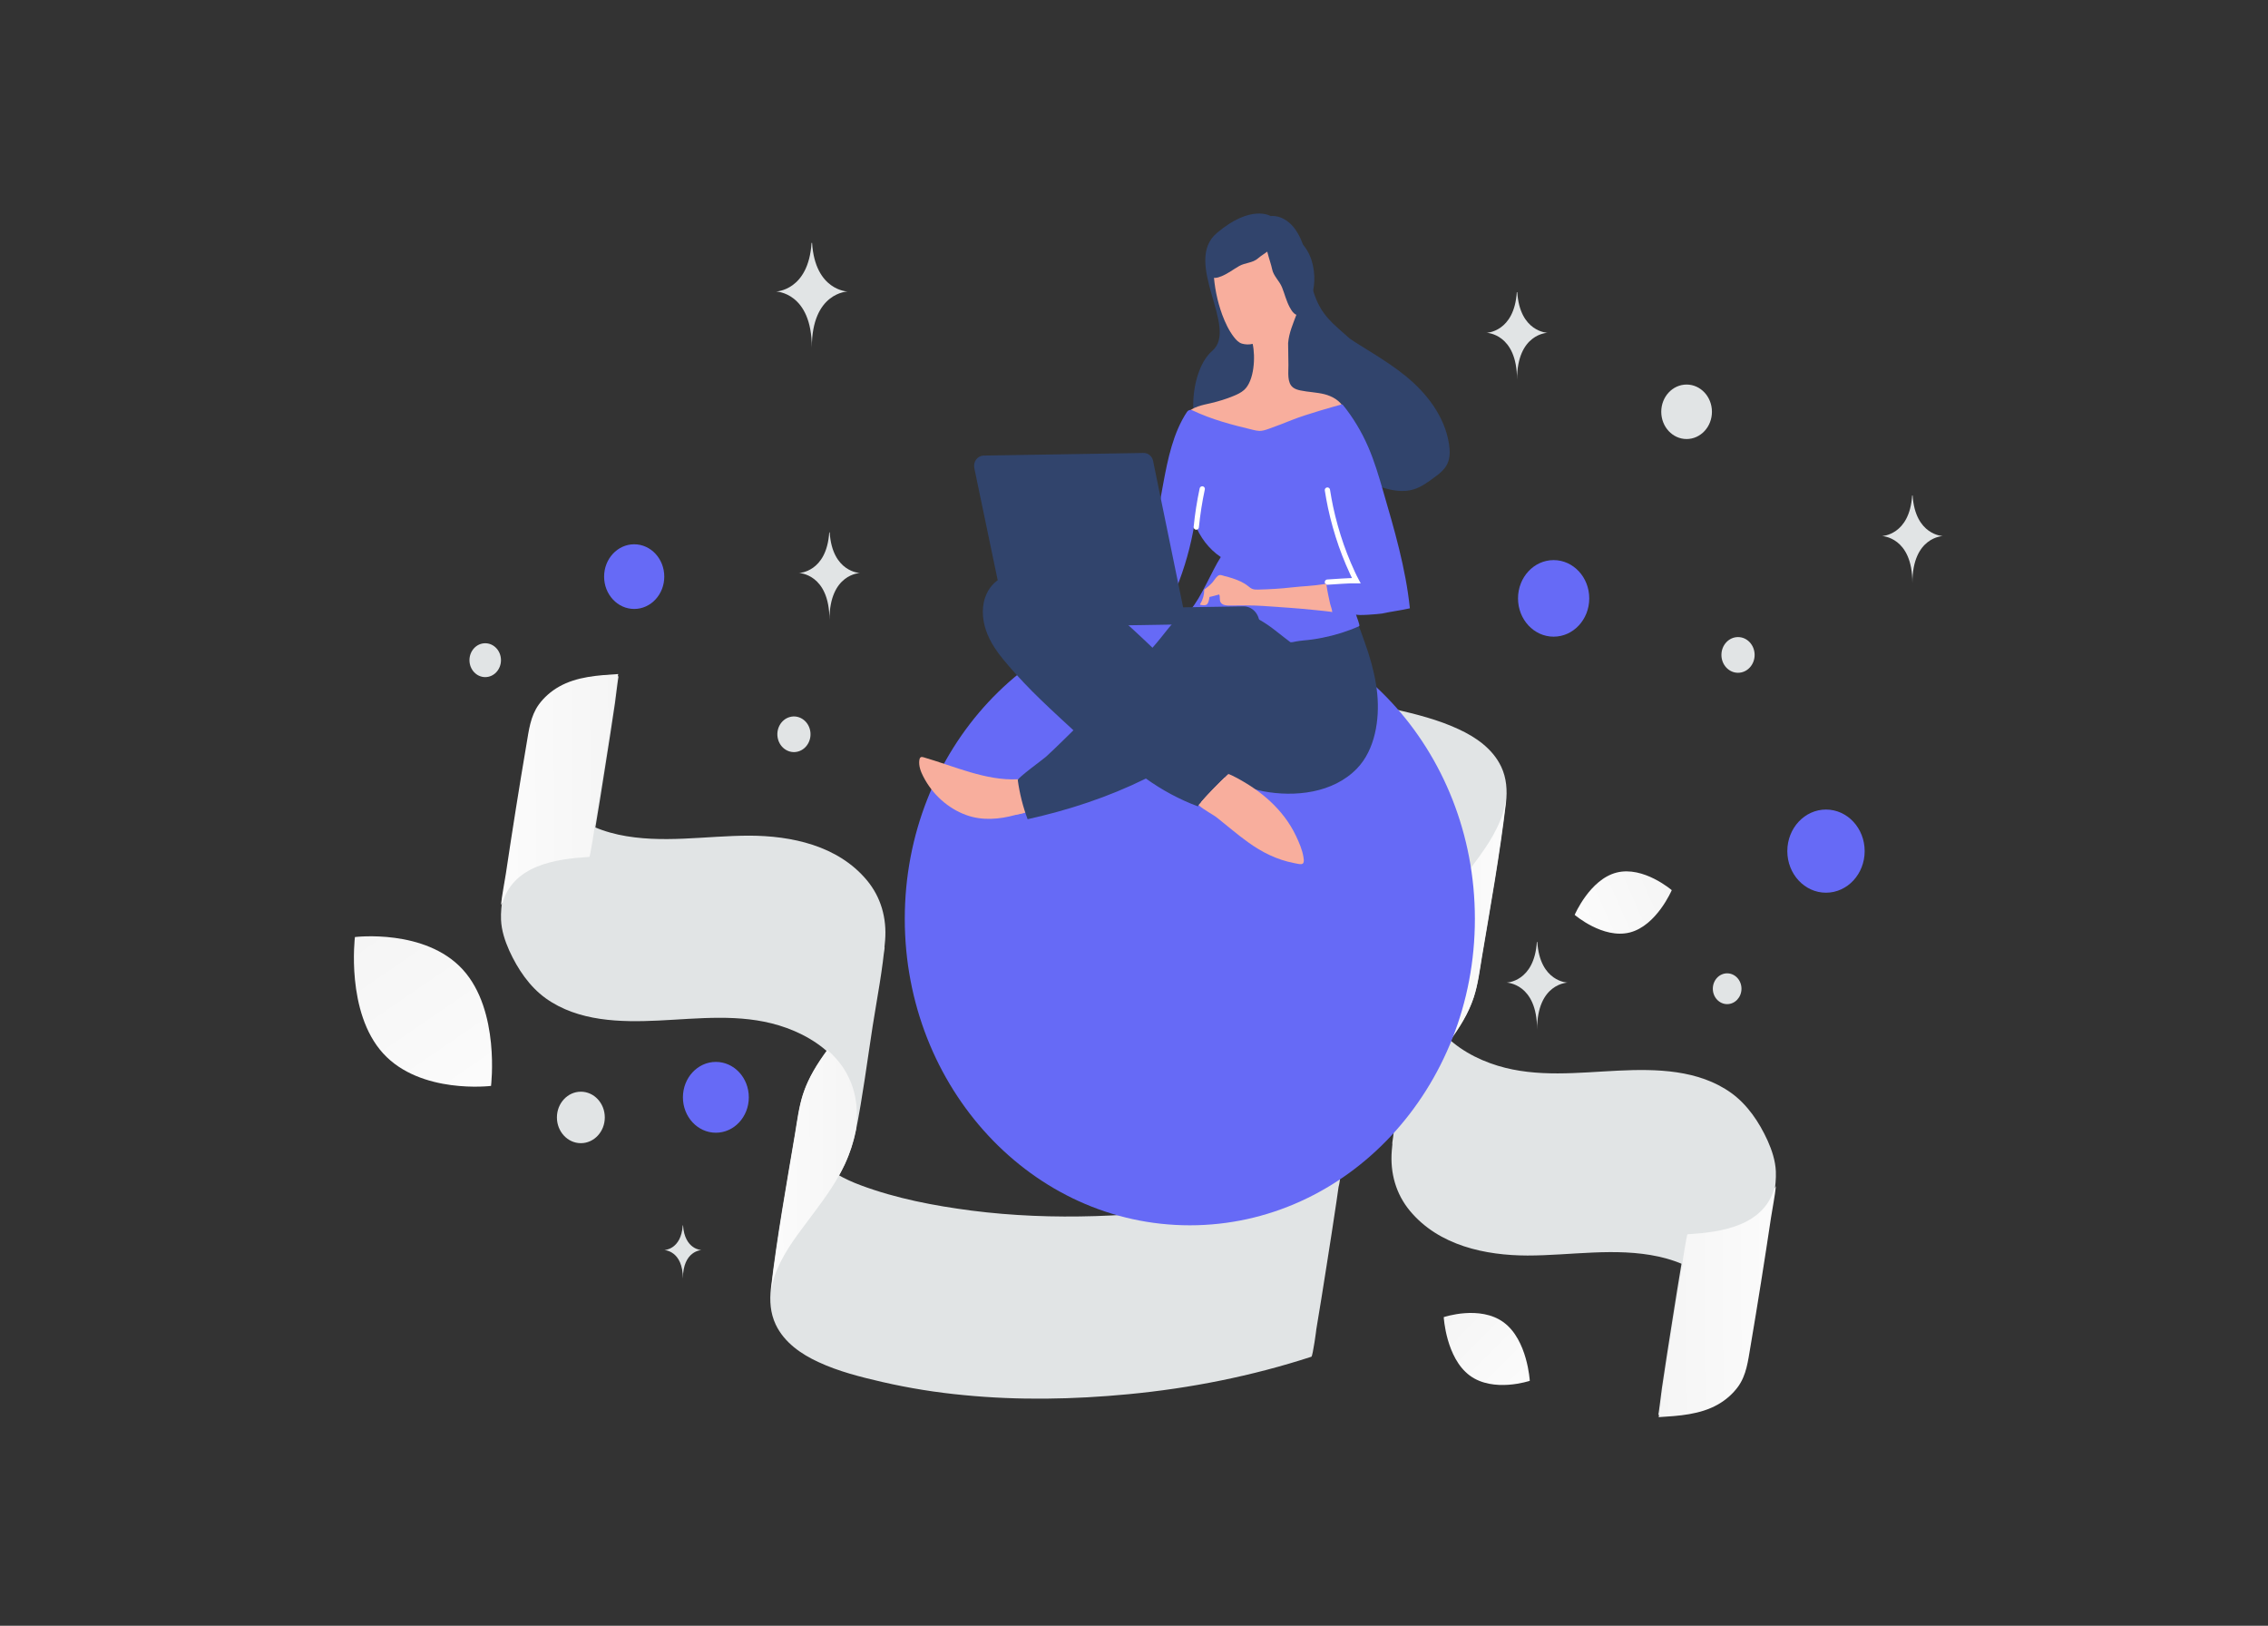 <svg width="593" height="425" viewBox="0 0 593 425" fill="none" xmlns="http://www.w3.org/2000/svg">
<rect x="0" y="0" width="593" height="425" fill="#333333" stroke="none"/>
<path d="M244.845 239.597C265.605 232.821 287.271 229.433 308.968 228.763C319.786 228.427 330.634 228.83 341.358 230.205C351.113 231.479 361.024 233.358 370.34 236.846C378.469 239.865 387.099 245.635 386.316 256.134C386.348 255.831 386.379 255.564 386.379 255.261L386.567 253.953C388.724 240.234 390.913 226.549 393.07 212.83C393.351 211.354 393.382 211.119 393.164 212.092C393.226 211.824 393.289 211.521 393.351 211.254C391.757 217.392 388.005 222.389 384.347 227.253C380.751 232.016 377.031 236.813 374.468 242.314C373.154 245.165 372.185 247.916 371.56 251.002C369.747 259.991 368.559 269.383 367.151 278.439C365.995 285.819 364.494 293.333 363.9 300.813C363.431 306.65 364.994 312.151 368.652 316.545C376.249 325.668 388.443 328.184 399.354 328.217C410.765 328.217 422.333 326.037 433.651 328.486C439.435 329.76 445.062 332.343 449.127 337.04C453.223 341.769 457.131 348.847 456.693 355.521C456.724 355.219 456.756 354.951 456.756 354.649C457.225 351.362 457.725 348.108 458.194 344.821C460.101 333.181 461.977 321.509 463.884 309.87C463.852 310.037 463.822 310.171 463.79 310.339C463.852 310.071 463.915 309.769 463.978 309.501C461.383 320.234 449.659 321.71 441.092 322.247C440.873 322.247 439.654 330.197 439.841 329.19C438.904 334.792 437.997 340.393 437.121 346.029C436.246 351.63 435.339 357.265 434.527 362.867C434.432 363.571 433.651 369.878 433.588 369.878C438.841 369.543 444.375 369.24 449.096 366.557C451.096 365.417 452.941 363.84 454.348 361.894C456.505 358.876 456.912 355.253 457.537 351.597C459.445 340.393 461.226 329.156 462.915 317.92C463.478 314.129 464.478 310.104 464.322 306.213C464.196 303.396 463.29 300.678 462.164 298.163C459.945 293.299 456.881 288.771 452.66 285.719C444.094 279.58 433.026 279.412 423.115 279.882C412.642 280.385 401.887 281.727 391.632 278.607C386.129 276.93 380.721 274.012 376.75 269.517C372.779 265.023 371.028 259.354 371.497 253.182C371.466 253.484 371.435 253.752 371.435 254.054C372.216 246.239 371.091 253.249 368.058 275.052C364.213 296.721 363.118 303.697 364.775 296.05C364.713 296.318 364.65 296.62 364.588 296.888C366.276 289.777 370.184 283.773 374.405 278.104C378.469 272.637 383.222 267.236 385.41 260.494C386.473 257.207 386.911 253.652 387.473 250.264C389.724 236.88 392.163 223.396 393.758 209.912C394.133 206.624 393.914 203.404 392.507 200.419C390.256 195.689 385.816 192.671 381.377 190.624C376.062 188.142 370.278 186.7 364.619 185.392C357.605 183.783 350.505 182.64 343.36 181.971C329.04 180.561 314.596 180.83 300.277 182.205C284.082 183.748 268.012 186.935 252.442 191.999C252.067 192.134 251.035 199.781 251.192 198.943C250.253 204.544 249.347 210.146 248.472 215.782C247.596 221.383 246.689 227.019 245.876 232.62C245.689 233.861 245.501 235.102 245.345 236.344C245.064 237.383 244.939 238.49 244.845 239.597V239.597Z" fill="#E1E4E5"/>
<path d="M392.942 212.658C391.151 218.106 387.724 222.709 384.36 227.176C381.405 231.136 378.324 235.095 375.903 239.461C375.903 239.461 375.935 239.461 375.935 239.495H375.872C375.337 240.442 374.866 241.39 374.394 242.371C373.074 245.248 372.162 248.26 371.534 251.374C371.534 251.442 371.502 251.543 371.502 251.611C371.471 252.017 371.439 252.66 371.345 253.573C370.936 259.699 372.666 265.351 376.626 269.852C377.377 270.693 378.175 271.485 379.016 272.221C381.593 268.701 383.952 264.979 385.303 260.748C386.372 257.431 386.812 253.844 387.378 250.426C389.642 236.923 392.094 223.318 393.697 209.713C393.728 209.578 393.728 209.409 393.728 209.274C393.508 210.39 393.194 211.541 392.942 212.658ZM393.226 211.913C393.288 211.608 393.32 211.439 393.351 211.372C393.288 211.54 393.257 211.744 393.226 211.913Z" fill="url(#paint0_linear_46_37)"/>
<path d="M464.024 310.444C463.992 310.545 463.992 310.612 463.961 310.713C463.992 310.545 464.024 310.411 464.055 310.242C464.055 310.309 464.055 310.377 464.024 310.444C464.055 310.242 464.117 310.04 464.149 309.872C461.55 320.644 449.809 322.125 441.23 322.664C441.011 322.664 439.79 330.642 439.978 329.632C439.915 330.036 439.852 330.406 439.79 330.811C439.852 330.844 439.946 330.878 440.009 330.911C439.978 330.945 439.946 330.978 439.915 330.978C439.852 331.012 439.79 331.08 439.727 331.114C438.875 336.249 438.04 341.389 437.222 346.531C436.346 352.153 435.438 357.808 434.624 363.43C434.53 364.137 433.747 370.466 433.685 370.466C438.945 370.13 444.486 369.827 449.214 367.133C451.218 365.989 453.065 364.406 454.474 362.454C456.634 359.424 457.042 355.789 457.668 352.119C459.578 340.876 461.363 329.598 463.053 318.321C463.46 315.628 464.055 312.834 464.337 310.074C464.243 310.275 464.149 310.478 464.024 310.68V310.444V310.444Z" fill="url(#paint1_linear_46_37)"/>
<path d="M350.479 307.074C329.719 313.849 308.053 317.237 286.355 317.908C275.537 318.244 264.689 317.841 253.965 316.465C244.211 315.191 234.3 313.313 224.983 309.824C216.854 306.805 208.225 301.036 209.007 290.537C208.976 290.839 208.944 291.107 208.944 291.409L208.756 292.717C206.599 306.436 204.411 320.122 202.254 333.841C201.973 335.317 201.941 335.552 202.16 334.579C202.098 334.847 202.035 335.149 201.973 335.417C203.567 329.279 207.319 324.281 210.976 319.418C214.572 314.655 218.293 309.858 220.856 304.357C222.169 301.506 223.139 298.755 223.764 295.669C225.577 286.68 226.765 277.287 228.172 268.231C229.329 260.852 230.829 253.338 231.424 245.858C231.893 240.021 230.329 234.52 226.671 230.126C219.074 221.003 206.881 218.487 195.969 218.453C184.558 218.453 172.99 220.634 161.672 218.185C155.888 216.91 150.261 214.328 146.196 209.631C142.101 204.902 138.193 197.824 138.63 191.15C138.599 191.451 138.568 191.72 138.568 192.021C138.099 195.309 137.599 198.562 137.13 201.849C135.222 213.489 133.347 225.162 131.44 236.801C131.471 236.633 131.502 236.499 131.533 236.332C131.471 236.6 131.408 236.902 131.346 237.17C133.941 226.437 145.665 224.961 154.231 224.424C154.45 224.424 155.67 216.474 155.482 217.48C156.42 211.879 157.327 206.277 158.202 200.642C159.078 195.04 159.984 189.405 160.797 183.803C160.891 183.099 161.672 176.793 161.735 176.793C156.483 177.128 150.949 177.431 146.228 180.114C144.227 181.254 142.382 182.831 140.975 184.776C138.818 187.795 138.411 191.417 137.786 195.074C135.885 206.279 134.093 217.505 132.409 228.751C131.846 232.542 130.845 236.567 131.002 240.457C131.127 243.275 132.033 245.992 133.159 248.508C135.379 253.371 138.443 257.9 142.663 260.952C151.23 267.09 162.298 267.258 172.209 266.789C182.682 266.285 193.437 264.944 203.692 268.063C209.195 269.74 214.603 272.659 218.574 277.153C222.544 281.648 224.295 287.317 223.827 293.488C223.857 293.187 223.888 292.918 223.888 292.617C223.107 300.432 224.232 293.422 227.265 271.619C231.111 249.95 232.205 242.973 230.548 250.621C230.61 250.352 230.673 250.051 230.736 249.782C229.048 256.894 225.139 262.897 220.919 268.566C216.854 274.034 212.102 279.434 209.913 286.177C208.851 289.463 208.412 293.019 207.85 296.407C205.599 309.791 203.16 323.275 201.566 336.759C201.19 340.046 201.41 343.266 202.817 346.252C205.067 350.981 209.507 354 213.946 356.047C219.262 358.529 225.045 359.971 230.705 361.279C237.719 362.888 244.819 364.03 251.964 364.7C266.283 366.109 280.728 365.841 295.046 364.466C311.242 362.923 327.312 359.736 342.881 354.671C343.257 354.537 344.289 346.889 344.132 347.728C345.07 342.126 345.977 336.525 346.852 330.889C347.727 325.288 348.634 319.652 349.447 314.051C349.635 312.81 349.822 311.568 349.979 310.327C350.26 309.288 350.385 308.181 350.479 307.074V307.074Z" fill="#E1E4E5"/>
<path d="M202.381 334.013C204.173 328.564 207.599 323.962 210.964 319.495C213.919 315.535 216.999 311.576 219.42 307.21C219.42 307.21 219.389 307.21 219.389 307.176H219.451C219.986 306.228 220.458 305.281 220.929 304.299C222.249 301.423 223.161 298.41 223.79 295.297C223.79 295.229 223.821 295.128 223.821 295.06C223.853 294.654 223.884 294.011 223.979 293.097C224.387 286.972 222.658 281.32 218.697 276.819C217.947 275.977 217.149 275.186 216.308 274.45C213.73 277.969 211.372 281.692 210.02 285.923C208.951 289.239 208.511 292.826 207.945 296.245C205.682 309.748 203.23 323.353 201.627 336.957C201.595 337.093 201.595 337.262 201.595 337.397C201.815 336.28 202.129 335.13 202.381 334.013V334.013ZM202.098 334.758C202.035 335.062 202.003 335.232 201.972 335.299C202.035 335.13 202.067 334.927 202.098 334.758Z" fill="url(#paint2_linear_46_37)"/>
<path d="M131.3 236.227C131.331 236.126 131.331 236.058 131.363 235.958C131.331 236.126 131.3 236.26 131.268 236.429C131.268 236.361 131.268 236.294 131.3 236.227C131.268 236.429 131.206 236.63 131.175 236.799C133.774 226.026 145.514 224.546 154.094 224.007C154.312 224.007 155.534 216.029 155.346 217.039C155.408 216.635 155.471 216.265 155.534 215.86C155.471 215.827 155.377 215.793 155.315 215.76C155.346 215.726 155.377 215.692 155.408 215.692C155.471 215.658 155.534 215.591 155.597 215.557C156.449 210.421 157.284 205.282 158.101 200.14C158.978 194.518 159.886 188.862 160.7 183.24C160.794 182.534 161.577 176.205 161.639 176.205C156.379 176.541 150.837 176.844 146.109 179.537C144.106 180.682 142.258 182.264 140.849 184.217C138.689 187.246 138.282 190.882 137.656 194.551C135.746 205.795 133.961 217.073 132.271 228.349C131.863 231.042 131.268 233.837 130.986 236.597C131.081 236.395 131.175 236.193 131.3 235.991V236.227V236.227Z" fill="url(#paint3_linear_46_37)"/>
<path d="M311.096 320.314C352.259 320.314 385.629 284.45 385.629 240.209C385.629 195.968 352.259 160.103 311.096 160.103C269.933 160.103 236.564 195.968 236.564 240.209C236.564 284.45 269.933 320.314 311.096 320.314Z" fill="#666AF6"/>
<path d="M252.621 213.061C247.896 211.346 243.801 207.692 241.41 203.005C240.735 201.712 240.183 200.228 240.365 198.757C240.411 198.458 240.481 198.104 240.732 197.964C240.958 197.825 241.262 197.901 241.516 197.978C249.407 200.267 257.75 204.123 266.033 203.716C266.412 203.71 266.791 203.677 267.121 203.834C267.528 204.018 267.787 204.421 267.969 204.853C268.596 206.255 269.139 208.907 268.933 210.486C268.682 212.364 266.993 212.636 265.508 213.04C261.279 214.196 256.837 214.595 252.621 213.061V213.061Z" fill="#F8AE9D"/>
<path d="M251.891 202.535C251.255 202.247 250.595 201.958 249.912 201.943C249.229 201.926 248.477 202.319 248.259 203.028C248.114 203.52 248.248 204.034 248.431 204.493C248.928 205.68 249.801 206.643 250.723 207.497C254.255 210.698 258.781 212.634 263.41 212.939C265.458 213.069 267.604 212.87 269.408 211.836C268.507 210.656 268.686 208.969 268.589 207.477C268.3 203.109 264.836 204.768 262.056 204.759C258.568 204.68 255.095 203.949 251.891 202.535V202.535Z" fill="#F8AE9D"/>
<path d="M357.619 170.227L357.778 170.713C358.888 174.172 359.747 177.743 360.102 181.403C360.753 188.128 359.525 195.998 354.818 200.882C348.542 207.393 338.473 208.4 330.289 206.85C326.939 206.22 323.785 204.714 321.105 202.464C318.438 205.061 315.572 207.905 313.187 210.795C308.396 208.995 303.836 206.55 299.615 203.521C289.627 208.437 279.439 211.754 268.683 214.156C267.454 210.869 266.591 207.437 266.113 203.932C266.029 203.363 272.733 198.501 273.506 197.809C275.827 195.707 280.661 190.903 280.661 190.903C280.661 190.903 274.568 185.326 271.902 182.708C269.083 179.986 266.378 177.131 263.796 174.149C261.664 171.685 259.58 169.084 258.273 166.009C256.967 162.961 256.486 159.358 257.579 156.189C261.028 146.328 274.95 149.795 281.417 153.192C286.763 156.012 291.446 160.117 295.952 164.281C297.77 165.935 299.563 167.644 301.33 169.326C302.723 167.783 304.262 165.775 305.578 164.15C306.993 162.389 308.613 160.734 310.569 159.697C312.626 158.577 314.523 158.736 316.717 158.401C317.7 158.249 318.656 157.935 319.614 157.756C322.487 157.193 325.527 157.795 328.052 159.384C330.449 160.893 332.394 162.681 335.207 163.26C338.401 163.914 342.11 163.527 345.312 163.068C348.187 162.64 351.109 161.941 353.973 162.546C355.164 162.798 355.619 164.583 356.013 165.609C356.539 167.094 357.091 168.633 357.619 170.227V170.227ZM332.244 56.487C332.244 56.487 339.976 55.165 342.053 69.836C344.36 86.145 350.52 83.461 360.304 96.705C366.022 104.443 360.004 118.109 347.777 117.838C335.549 117.573 324.506 113.773 317.472 115.399C310.439 117.025 310.053 97.663 316.992 91.689C323.932 85.715 309.136 68.56 318.152 60.921C327.169 53.282 332.244 56.487 332.244 56.487V56.487Z" fill="#31446C"/>
<path d="M378.462 121.177C379.167 119.619 379.124 117.81 378.87 116.122C377.767 108.875 373.042 102.819 367.626 98.382C362.192 93.932 355.973 90.756 350.255 86.769C348.772 85.731 347.285 84.613 345.581 84.052C343.877 83.49 341.897 83.551 340.491 84.732C339.498 85.56 338.924 86.841 338.59 88.123C337.858 90.928 338.138 93.898 338.585 96.744C339.143 100.333 339.962 103.885 341.308 107.183C342.387 109.845 344.143 112.583 346.782 113.104C347.545 116.285 349.118 119.265 351.323 121.545C353.844 124.16 357.043 125.87 360.361 127.064C363.419 128.166 366.763 128.886 369.839 127.857C371.664 127.258 373.272 126.105 374.845 124.928C376.247 123.926 377.703 122.829 378.462 121.177V121.177ZM350.827 116.344L349.022 113.264C349.404 113.3 349.78 113.396 350.137 113.548C351.128 114.009 351.725 115.686 350.827 116.344V116.344Z" fill="#31446C"/>
<path d="M317.38 69.388C317.287 69.933 317.269 70.504 317.304 71.154C317.508 74.958 318.269 78.704 319.558 82.253C320.346 84.359 321.31 86.434 322.674 88.178C323.24 88.901 323.881 89.57 324.719 89.828C325.582 90.086 326.669 90.122 327.525 89.891C328.28 93.246 327.965 99.58 325.27 101.959C324.445 102.679 323.466 103.13 322.487 103.526C320.577 104.317 318.589 104.92 316.599 105.387C314.333 105.913 311.862 106.307 310.27 108.098C310.071 108.319 309.873 108.62 309.953 108.918C310.006 109.107 310.134 109.241 310.288 109.347C311.541 110.44 313.092 111.039 314.641 111.611C317.358 112.599 320.15 113.423 322.988 113.974C325.953 114.55 329.014 114.826 332.017 114.479C334.337 114.196 336.628 113.561 338.735 112.441C340.942 111.264 343.203 110.303 345.486 109.18C347.419 108.225 349.324 107.134 351.416 106.747C350.427 104.726 348.364 103.592 346.309 103.055C344.256 102.546 342.107 102.5 340.029 102.072C339.344 101.92 338.66 101.741 338.072 101.289C336.462 100.039 336.903 97.261 336.877 95.441L336.796 89.686C337.035 86.938 338.089 84.64 339.014 82.126C340.425 78.273 340.717 73.896 339.473 69.951C338.231 66.033 335.403 62.63 331.77 61.249C328.137 59.869 323.776 60.647 320.986 63.517C319.218 65.365 317.776 67.019 317.38 69.388V69.388Z" fill="#F8AE9D"/>
<path d="M328.552 57.147C324.931 56.713 321.632 58.618 319.186 61.573C317.127 64.049 315.918 67.318 315.979 70.603C315.987 71.072 316.036 71.583 316.283 72.005C316.936 73.015 318.359 72.643 319.423 72.193C321.156 71.473 322.446 70.421 324.019 69.534C325.59 68.647 327.498 68.776 328.905 67.551C330.233 66.371 334.792 63.883 334.915 61.96C335.069 59.611 331.064 57.691 329.389 57.301C329.149 57.22 328.871 57.183 328.552 57.147V57.147Z" fill="#31446C"/>
<path d="M338.984 62.467C342.046 64.59 343.483 68.308 343.643 72.259C343.782 75.576 342.797 78.931 340.819 81.436C340.537 81.794 340.198 82.156 339.76 82.316C338.659 82.654 337.775 81.4 337.215 80.329C336.295 78.594 335.913 76.903 335.216 75.148C334.52 73.393 332.964 72.198 332.595 70.293C332.259 68.475 330.188 63.452 331.223 61.877C332.485 59.951 336.718 61.184 338.246 62.018C338.479 62.118 338.716 62.28 338.984 62.467V62.467Z" fill="#31446C"/>
<path d="M311.748 107.259C311.264 107.023 310.686 107.195 310.364 107.662C306.752 113.099 305.357 119.911 304.135 126.476C302.75 133.941 301.517 141.43 300.333 148.918C300.263 149.3 300.218 149.708 300.375 150.058C300.532 150.409 300.888 150.593 301.219 150.751C303.306 151.83 305.418 152.882 307.506 153.961C309.758 148.453 311.382 142.672 312.342 136.745C313.682 140.39 316.102 143.555 319.189 145.623C316.889 149.164 314.057 156.245 311.297 159.359C310.874 159.855 308.261 159.082 307.676 158.875C307.313 159.994 309.014 158.798 309.005 159.939C310.576 160.185 312.583 159.175 314.197 158.958C316.144 158.714 318.11 158.7 320.059 158.917C323.299 159.299 326.448 160.388 329.327 162.025C330.758 162.843 332.131 163.774 333.435 164.81C334.559 165.715 337.344 167.842 337.344 167.842C337.548 168.001 338.505 167.768 338.731 167.71C339.387 167.591 340.043 167.499 340.724 167.433C342.399 167.294 344.066 167.058 345.718 166.727C349.019 166.076 352.264 165.072 355.378 163.691C355.678 163.442 354.609 161.069 354.551 160.608C354.608 161.042 360.741 160.507 361.346 160.389C363.765 159.86 366.212 159.576 368.63 159.021C367.547 148.554 364.574 138.445 361.652 128.417C360.51 124.469 359.342 120.524 357.723 116.802C355.999 112.837 353.773 109.126 351.099 105.829C351.022 105.749 350.895 105.696 350.794 105.725C349.51 106.072 341.682 108.237 337.787 109.794C335.802 110.614 333.791 111.354 331.755 112.093C330.95 112.378 330.12 112.662 329.286 112.649C328.73 112.631 328.172 112.504 327.64 112.377C322.213 111.08 316.786 109.675 311.748 107.259V107.259Z" fill="#666AF6"/>
<path d="M347.067 128.112C347.29 129.602 347.59 131.118 347.889 132.606C348.616 135.985 349.55 139.309 350.682 142.556C351.262 144.176 351.865 145.768 352.544 147.36C352.884 148.142 353.224 148.924 353.589 149.705C353.771 150.083 353.953 150.487 354.136 150.865C354.292 151.188 354.473 151.484 354.628 151.78C353.541 151.743 348.176 152.076 347.066 152.175" stroke="white" stroke-width="1.376" stroke-miterlimit="10" stroke-linecap="round"/>
<path d="M346.892 153.345C347.004 154.104 347.141 154.862 347.303 155.62L347.791 157.894C347.951 158.543 348.316 159.352 348.326 160.03C348.324 159.895 344.022 159.503 343.618 159.455C339.138 158.986 334.636 158.706 330.159 158.399C327.25 158.202 324.395 158.276 321.49 158.296C320.63 158.31 319.618 158.218 319.153 157.465C318.765 156.82 319.082 156 318.77 155.407C318.569 155.465 316.228 156.101 316.252 156.046C316.159 156.618 315.974 157.816 315.422 158.096C315.221 158.181 315.019 158.212 314.817 158.215C314.514 158.22 314.21 158.171 313.906 158.121C313.86 158.121 313.814 158.102 313.779 158.069C313.728 158.016 313.777 157.933 313.827 157.851C314.516 156.756 314.876 155.461 314.861 154.14C315.586 153.612 316.31 153.003 316.933 152.341C317.43 151.79 317.799 151.077 318.349 150.607C318.923 150.081 319.483 150.398 320.117 150.578C320.851 150.754 321.579 150.96 322.299 151.194C323.696 151.66 325.094 152.235 326.269 153.166C326.678 153.486 327.062 153.833 327.544 153.988C328.001 154.143 328.507 154.135 328.986 154.127C331.942 154.051 334.897 153.894 337.823 153.548C340.825 153.2 342.873 153.248 346.806 152.614C346.806 152.641 346.809 152.885 346.892 153.345V153.345Z" fill="#F8AE9D"/>
<path d="M314.343 127.81C313.64 131.101 313.119 134.433 312.782 137.79" stroke="white" stroke-width="1.376" stroke-miterlimit="10" stroke-linecap="round"/>
<path d="M254.751 122.394L263.426 163.97L329.29 162.895C329.255 160.451 327.382 158.472 325.083 158.509L309.344 158.766L301.5 120.517C301.379 119.916 301.068 119.378 300.621 118.994C300.173 118.611 299.616 118.405 299.044 118.412L257.156 119.096C255.565 119.149 254.399 120.716 254.751 122.394V122.394Z" fill="#31446C"/>
<path d="M340.792 223.979C340.487 222.083 339.626 220.142 338.818 218.444C335.486 211.491 329.529 206.59 323.113 203.219C322.451 202.877 321.789 202.534 321.103 202.274C321.155 202.355 321.206 202.435 321.258 202.543L321.259 202.57L321.284 202.569C321.208 202.516 321.156 202.463 321.08 202.41C318.487 204.924 315.721 207.685 313.36 210.467C314.921 211.826 317.185 212.93 318.31 213.836C320.968 215.937 323.526 218.177 326.283 220.142C329.985 222.825 333.93 224.77 338.339 225.621C340.037 225.947 340.926 226.286 340.906 224.874C340.877 224.657 340.848 224.358 340.792 223.979V223.979Z" fill="#F8AE9D"/>
<path d="M336.493 218.509C334.776 215.033 332.11 212.388 329.197 210.045C327.151 208.395 324.983 206.909 322.914 205.395C322.327 204.97 321.174 203.821 320.18 203.267C318.112 205.283 315.994 207.409 314.079 209.613C320.404 213.747 326.04 219.141 332.98 222.069C333.616 222.331 334.277 222.592 334.959 222.607C335.641 222.624 336.37 222.313 336.765 221.709C337.384 220.775 336.987 219.506 336.493 218.509V218.509Z" fill="#F8AE9D"/>
<path d="M426.141 243.762C419.134 245.546 411.723 239.159 411.723 239.159C411.723 239.159 415.678 229.882 422.687 228.104C429.694 226.32 437.104 232.702 437.104 232.702C437.104 232.702 433.148 241.978 426.141 243.762V243.762Z" fill="url(#paint4_linear_46_37)"/>
<path d="M384.282 359.582C390.493 364.18 399.982 360.967 399.982 360.967C399.982 360.967 399.394 350.299 393.179 345.705C386.968 341.107 377.484 344.317 377.484 344.317C377.484 344.317 378.071 354.985 384.282 359.582V359.582Z" fill="url(#paint5_linear_46_37)"/>
<path d="M100.193 275.393C110.016 286.139 128.386 283.873 128.386 283.873C128.386 283.873 130.817 264.184 120.985 253.444C111.16 242.698 92.799 244.958 92.799 244.958C92.799 244.958 90.369 264.647 100.193 275.393V275.393Z" fill="url(#paint6_linear_46_37)"/>
<path d="M477.431 211.628C471.846 211.628 467.319 216.494 467.319 222.497C467.319 228.5 471.846 233.366 477.431 233.366C483.016 233.366 487.543 228.5 487.543 222.497C487.543 216.494 483.016 211.628 477.431 211.628Z" fill="#666AF6"/>
<path d="M187.173 277.598C182.416 277.598 178.559 281.743 178.559 286.857C178.559 291.97 182.416 296.115 187.173 296.115C191.931 296.115 195.788 291.97 195.788 286.857C195.788 281.743 191.931 277.598 187.173 277.598Z" fill="#666AF6"/>
<path d="M165.819 159.19C161.475 159.19 157.953 155.406 157.953 150.737C157.953 146.069 161.475 142.284 165.819 142.284C170.162 142.284 173.684 146.069 173.684 150.737C173.684 155.406 170.162 159.19 165.819 159.19Z" fill="#666AF6"/>
<path d="M406.219 166.436C401.076 166.436 396.906 161.955 396.906 156.427C396.906 150.898 401.076 146.417 406.219 146.417C411.363 146.417 415.533 150.898 415.533 156.427C415.533 161.955 411.363 166.436 406.219 166.436Z" fill="#666AF6"/>
<path d="M451.588 262.495C449.52 262.495 447.843 260.692 447.843 258.469C447.843 256.246 449.52 254.444 451.588 254.444C453.656 254.444 455.333 256.246 455.333 258.469C455.333 260.692 453.656 262.495 451.588 262.495Z" fill="#E1E4E5"/>
<path d="M151.874 298.843C148.417 298.843 145.614 295.831 145.614 292.115C145.614 288.4 148.417 285.388 151.874 285.388C155.331 285.388 158.133 288.4 158.133 292.115C158.133 295.831 155.331 298.843 151.874 298.843Z" fill="#E1E4E5"/>
<path d="M454.43 175.875C452.033 175.875 450.09 173.786 450.09 171.209C450.09 168.633 452.033 166.544 454.43 166.544C456.828 166.544 458.771 168.633 458.771 171.209C458.771 173.786 456.828 175.875 454.43 175.875Z" fill="#E1E4E5"/>
<path d="M440.984 114.77C437.324 114.77 434.358 111.582 434.358 107.649C434.358 103.716 437.324 100.527 440.984 100.527C444.643 100.527 447.61 103.716 447.61 107.649C447.61 111.582 444.643 114.77 440.984 114.77Z" fill="#E1E4E5"/>
<path d="M211.773 190.745C212.392 193.23 211.02 195.784 208.708 196.45C206.396 197.116 204.019 195.641 203.4 193.156C202.78 190.671 204.152 188.117 206.465 187.451C208.777 186.785 211.153 188.26 211.773 190.745Z" fill="#E1E4E5"/>
<path d="M126.867 177.01C124.592 177.01 122.747 175.027 122.747 172.582C122.747 170.136 124.592 168.154 126.867 168.154C129.143 168.154 130.987 170.136 130.987 172.582C130.987 175.027 129.143 177.01 126.867 177.01Z" fill="#E1E4E5"/>
<path d="M499.961 129.51H500.077C500.764 139.972 508.003 140.133 508.003 140.133C508.003 140.133 500.02 140.301 500.02 152.39C500.02 140.301 492.037 140.133 492.037 140.133C492.037 140.133 499.274 139.972 499.961 129.51ZM396.59 76.375H396.706C397.392 86.837 404.632 86.998 404.632 86.998C404.632 86.998 396.649 87.166 396.649 99.255C396.649 87.166 388.666 86.998 388.666 86.998C388.666 86.998 395.903 86.837 396.59 76.375ZM401.833 246.247H401.949C402.636 256.709 409.876 256.87 409.876 256.87C409.876 256.87 401.893 257.037 401.893 269.126C401.893 257.037 393.909 256.87 393.909 256.87C393.909 256.87 401.146 256.709 401.833 246.247ZM178.517 320.314H178.587C179.006 326.695 183.421 326.793 183.421 326.793C183.421 326.793 178.553 326.896 178.553 334.269C178.553 326.896 173.684 326.793 173.684 326.793C173.684 326.793 178.098 326.695 178.517 320.314ZM216.813 139.171H216.929C217.616 149.633 224.856 149.795 224.856 149.795C224.856 149.795 216.873 149.962 216.873 162.051C216.873 149.962 208.89 149.795 208.89 149.795C208.89 149.795 216.127 149.633 216.813 139.171ZM212.191 63.493H212.327C213.133 76.01 221.625 76.203 221.625 76.203C221.625 76.203 212.261 76.403 212.261 90.866C212.261 76.403 202.898 76.203 202.898 76.203C202.898 76.203 211.385 76.01 212.191 63.493V63.493Z" fill="#E1E4E5"/>
<defs>
<linearGradient id="paint0_linear_46_37" x1="406.31" y1="239.405" x2="346.867" y2="239.651" gradientUnits="userSpaceOnUse">
<stop stop-color="white"/>
<stop offset="1" stop-color="#EEEEEE"/>
</linearGradient>
<linearGradient id="paint1_linear_46_37" x1="481.522" y1="338.877" x2="400.331" y2="339.355" gradientUnits="userSpaceOnUse">
<stop stop-color="white"/>
<stop offset="1" stop-color="#EEEEEE"/>
</linearGradient>
<linearGradient id="paint2_linear_46_37" x1="189.013" y1="307.266" x2="248.457" y2="307.019" gradientUnits="userSpaceOnUse">
<stop stop-color="white"/>
<stop offset="1" stop-color="#EEEEEE"/>
</linearGradient>
<linearGradient id="paint3_linear_46_37" x1="113.801" y1="207.794" x2="194.992" y2="207.315" gradientUnits="userSpaceOnUse">
<stop stop-color="white"/>
<stop offset="1" stop-color="#EEEEEE"/>
</linearGradient>
<linearGradient id="paint4_linear_46_37" x1="399.754" y1="248.198" x2="462.636" y2="220.557" gradientUnits="userSpaceOnUse">
<stop stop-color="white"/>
<stop offset="1" stop-color="#EEEEEE"/>
</linearGradient>
<linearGradient id="paint5_linear_46_37" x1="408.476" y1="374.669" x2="355.865" y2="323.052" gradientUnits="userSpaceOnUse">
<stop stop-color="white"/>
<stop offset="1" stop-color="#EEEEEE"/>
</linearGradient>
<linearGradient id="paint6_linear_46_37" x1="139.388" y1="312.1" x2="60.872" y2="197.583" gradientUnits="userSpaceOnUse">
<stop stop-color="white"/>
<stop offset="1" stop-color="#EEEEEE"/>
</linearGradient>
</defs>
</svg>
